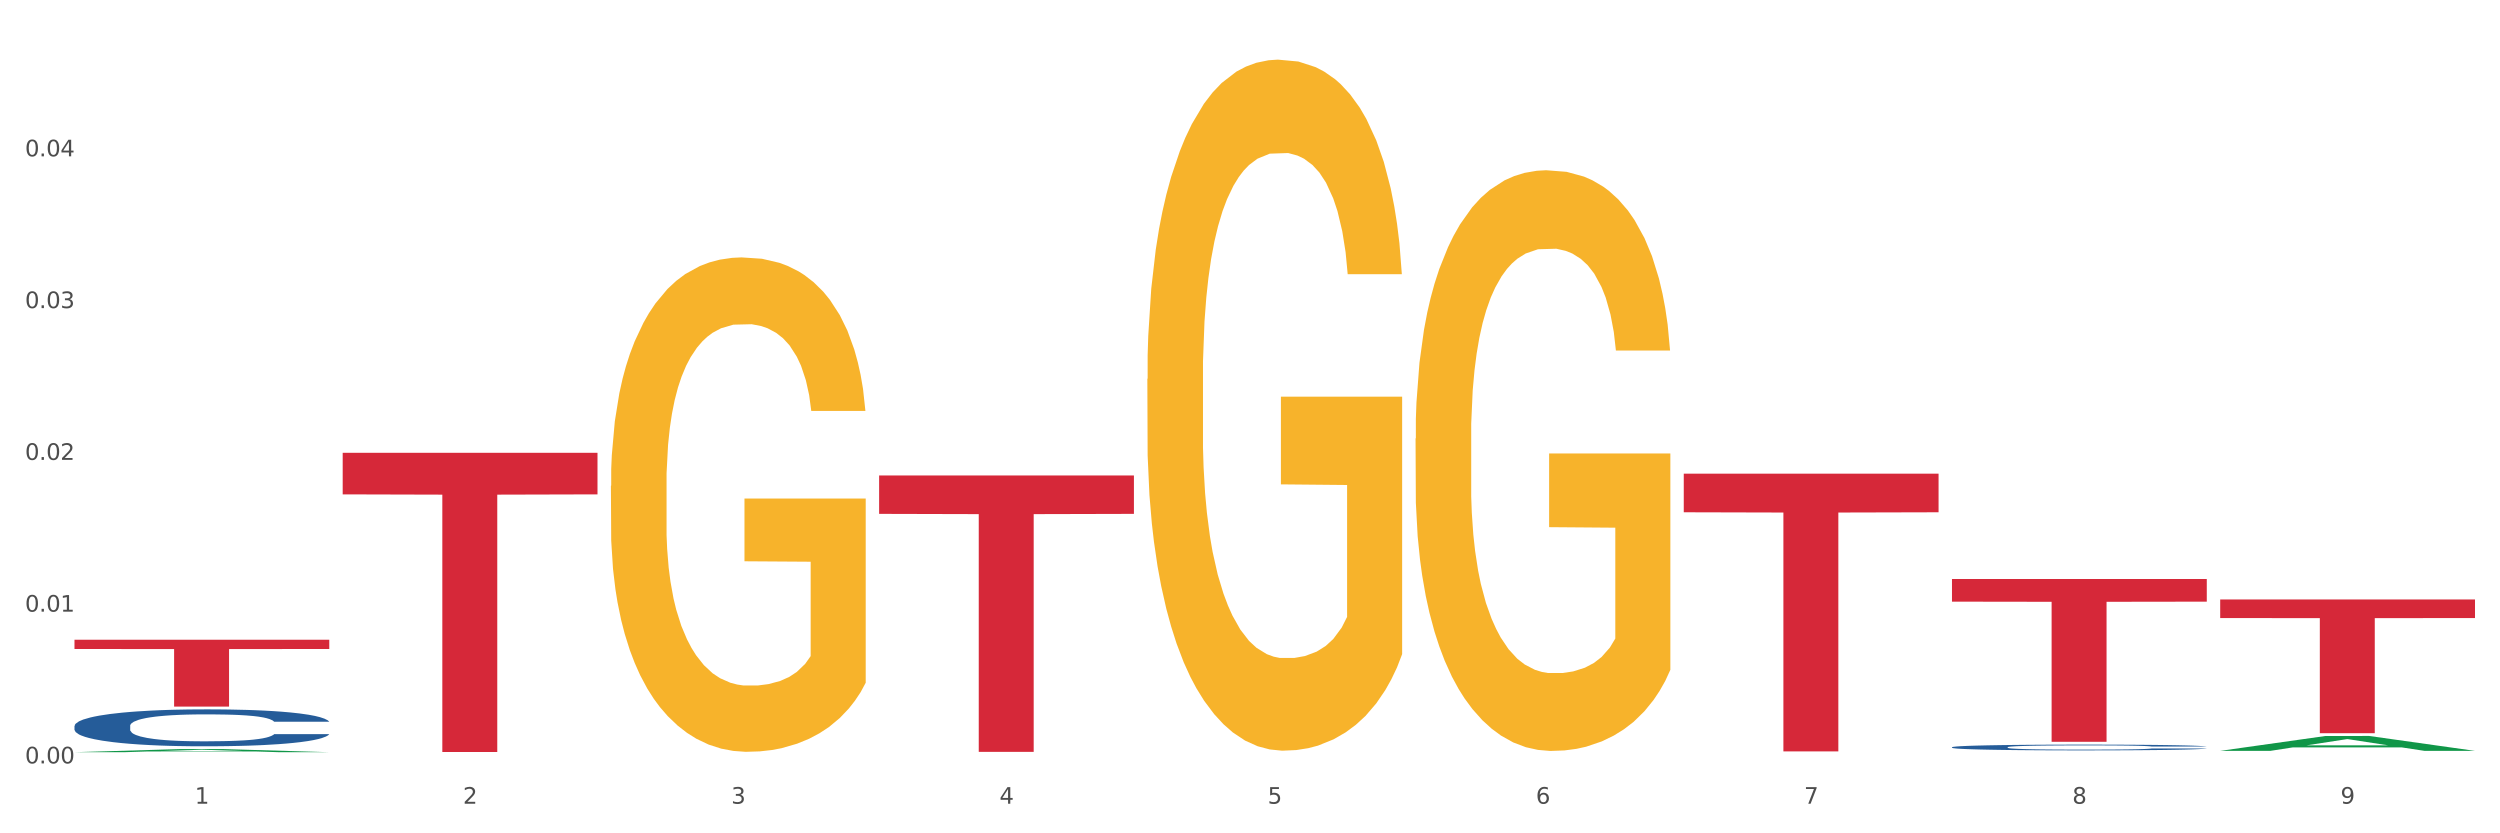 <?xml version="1.0" encoding="utf-8" standalone="no"?>
<!DOCTYPE svg PUBLIC "-//W3C//DTD SVG 1.1//EN"
  "http://www.w3.org/Graphics/SVG/1.1/DTD/svg11.dtd">
<svg xmlns:xlink="http://www.w3.org/1999/xlink" width="1080pt" height="360pt" viewBox="0 0 1080 360" xmlns="http://www.w3.org/2000/svg" version="1.1">
 <rect x="0" y="0" width="1080" height="360" fill="#333333" stroke="none"/>
 <defs>
  <style type="text/css">*{stroke-linejoin: round; stroke-linecap: butt}</style>
 </defs>
 <g id="figure_1">
  <g id="patch_1">
   <path d="M 0 360 
L 1080 360 
L 1080 0 
L 0 0 
z
" style="fill: #ffffff; stroke: #ffffff; stroke-linejoin: miter"/>
  </g>
  <g id="axes_1">
   <g id="matplotlib.axis_1">
    <g id="xtick_1">
     <g id="text_1">
      <!-- 1 -->
      <g style="fill: #4d4d4d" transform="translate(84.159 347.204) scale(0.096 -0.096)">
       <defs>
        <path id="DejaVuSans-31" d="M 794 531 
L 1825 531 
L 1825 4091 
L 703 3866 
L 703 4441 
L 1819 4666 
L 2450 4666 
L 2450 531 
L 3481 531 
L 3481 0 
L 794 0 
L 794 531 
z
" transform="scale(0.016)"/>
       </defs>
       <use xlink:href="#DejaVuSans-31"/>
      </g>
     </g>
    </g>
    <g id="xtick_2">
     <g id="text_2">
      <!-- 2 -->
      <g style="fill: #4d4d4d" transform="translate(200.027 347.204) scale(0.096 -0.096)">
       <defs>
        <path id="DejaVuSans-32" d="M 1228 531 
L 3431 531 
L 3431 0 
L 469 0 
L 469 531 
Q 828 903 1448 1529 
Q 2069 2156 2228 2338 
Q 2531 2678 2651 2914 
Q 2772 3150 2772 3378 
Q 2772 3750 2511 3984 
Q 2250 4219 1831 4219 
Q 1534 4219 1204 4116 
Q 875 4013 500 3803 
L 500 4441 
Q 881 4594 1212 4672 
Q 1544 4750 1819 4750 
Q 2544 4750 2975 4387 
Q 3406 4025 3406 3419 
Q 3406 3131 3298 2873 
Q 3191 2616 2906 2266 
Q 2828 2175 2409 1742 
Q 1991 1309 1228 531 
z
" transform="scale(0.016)"/>
       </defs>
       <use xlink:href="#DejaVuSans-32"/>
      </g>
     </g>
    </g>
    <g id="xtick_3">
     <g id="text_3">
      <!-- 3 -->
      <g style="fill: #4d4d4d" transform="translate(315.896 347.204) scale(0.096 -0.096)">
       <defs>
        <path id="DejaVuSans-33" d="M 2597 2516 
Q 3050 2419 3304 2112 
Q 3559 1806 3559 1356 
Q 3559 666 3084 287 
Q 2609 -91 1734 -91 
Q 1441 -91 1130 -33 
Q 819 25 488 141 
L 488 750 
Q 750 597 1062 519 
Q 1375 441 1716 441 
Q 2309 441 2620 675 
Q 2931 909 2931 1356 
Q 2931 1769 2642 2001 
Q 2353 2234 1838 2234 
L 1294 2234 
L 1294 2753 
L 1863 2753 
Q 2328 2753 2575 2939 
Q 2822 3125 2822 3475 
Q 2822 3834 2567 4026 
Q 2313 4219 1838 4219 
Q 1578 4219 1281 4162 
Q 984 4106 628 3988 
L 628 4550 
Q 988 4650 1302 4700 
Q 1616 4750 1894 4750 
Q 2613 4750 3031 4423 
Q 3450 4097 3450 3541 
Q 3450 3153 3228 2886 
Q 3006 2619 2597 2516 
z
" transform="scale(0.016)"/>
       </defs>
       <use xlink:href="#DejaVuSans-33"/>
      </g>
     </g>
    </g>
    <g id="xtick_4">
     <g id="text_4">
      <!-- 4 -->
      <g style="fill: #4d4d4d" transform="translate(431.765 347.204) scale(0.096 -0.096)">
       <defs>
        <path id="DejaVuSans-34" d="M 2419 4116 
L 825 1625 
L 2419 1625 
L 2419 4116 
z
M 2253 4666 
L 3047 4666 
L 3047 1625 
L 3713 1625 
L 3713 1100 
L 3047 1100 
L 3047 0 
L 2419 0 
L 2419 1100 
L 313 1100 
L 313 1709 
L 2253 4666 
z
" transform="scale(0.016)"/>
       </defs>
       <use xlink:href="#DejaVuSans-34"/>
      </g>
     </g>
    </g>
    <g id="xtick_5">
     <g id="text_5">
      <!-- 5 -->
      <g style="fill: #4d4d4d" transform="translate(547.634 347.204) scale(0.096 -0.096)">
       <defs>
        <path id="DejaVuSans-35" d="M 691 4666 
L 3169 4666 
L 3169 4134 
L 1269 4134 
L 1269 2991 
Q 1406 3038 1543 3061 
Q 1681 3084 1819 3084 
Q 2600 3084 3056 2656 
Q 3513 2228 3513 1497 
Q 3513 744 3044 326 
Q 2575 -91 1722 -91 
Q 1428 -91 1123 -41 
Q 819 9 494 109 
L 494 744 
Q 775 591 1075 516 
Q 1375 441 1709 441 
Q 2250 441 2565 725 
Q 2881 1009 2881 1497 
Q 2881 1984 2565 2268 
Q 2250 2553 1709 2553 
Q 1456 2553 1204 2497 
Q 953 2441 691 2322 
L 691 4666 
z
" transform="scale(0.016)"/>
       </defs>
       <use xlink:href="#DejaVuSans-35"/>
      </g>
     </g>
    </g>
    <g id="xtick_6">
     <g id="text_6">
      <!-- 6 -->
      <g style="fill: #4d4d4d" transform="translate(663.502 347.204) scale(0.096 -0.096)">
       <defs>
        <path id="DejaVuSans-36" d="M 2113 2584 
Q 1688 2584 1439 2293 
Q 1191 2003 1191 1497 
Q 1191 994 1439 701 
Q 1688 409 2113 409 
Q 2538 409 2786 701 
Q 3034 994 3034 1497 
Q 3034 2003 2786 2293 
Q 2538 2584 2113 2584 
z
M 3366 4563 
L 3366 3988 
Q 3128 4100 2886 4159 
Q 2644 4219 2406 4219 
Q 1781 4219 1451 3797 
Q 1122 3375 1075 2522 
Q 1259 2794 1537 2939 
Q 1816 3084 2150 3084 
Q 2853 3084 3261 2657 
Q 3669 2231 3669 1497 
Q 3669 778 3244 343 
Q 2819 -91 2113 -91 
Q 1303 -91 875 529 
Q 447 1150 447 2328 
Q 447 3434 972 4092 
Q 1497 4750 2381 4750 
Q 2619 4750 2861 4703 
Q 3103 4656 3366 4563 
z
" transform="scale(0.016)"/>
       </defs>
       <use xlink:href="#DejaVuSans-36"/>
      </g>
     </g>
    </g>
    <g id="xtick_7">
     <g id="text_7">
      <!-- 7 -->
      <g style="fill: #4d4d4d" transform="translate(779.371 347.204) scale(0.096 -0.096)">
       <defs>
        <path id="DejaVuSans-37" d="M 525 4666 
L 3525 4666 
L 3525 4397 
L 1831 0 
L 1172 0 
L 2766 4134 
L 525 4134 
L 525 4666 
z
" transform="scale(0.016)"/>
       </defs>
       <use xlink:href="#DejaVuSans-37"/>
      </g>
     </g>
    </g>
    <g id="xtick_8">
     <g id="text_8">
      <!-- 8 -->
      <g style="fill: #4d4d4d" transform="translate(895.24 347.204) scale(0.096 -0.096)">
       <defs>
        <path id="DejaVuSans-38" d="M 2034 2216 
Q 1584 2216 1326 1975 
Q 1069 1734 1069 1313 
Q 1069 891 1326 650 
Q 1584 409 2034 409 
Q 2484 409 2743 651 
Q 3003 894 3003 1313 
Q 3003 1734 2745 1975 
Q 2488 2216 2034 2216 
z
M 1403 2484 
Q 997 2584 770 2862 
Q 544 3141 544 3541 
Q 544 4100 942 4425 
Q 1341 4750 2034 4750 
Q 2731 4750 3128 4425 
Q 3525 4100 3525 3541 
Q 3525 3141 3298 2862 
Q 3072 2584 2669 2484 
Q 3125 2378 3379 2068 
Q 3634 1759 3634 1313 
Q 3634 634 3220 271 
Q 2806 -91 2034 -91 
Q 1263 -91 848 271 
Q 434 634 434 1313 
Q 434 1759 690 2068 
Q 947 2378 1403 2484 
z
M 1172 3481 
Q 1172 3119 1398 2916 
Q 1625 2713 2034 2713 
Q 2441 2713 2670 2916 
Q 2900 3119 2900 3481 
Q 2900 3844 2670 4047 
Q 2441 4250 2034 4250 
Q 1625 4250 1398 4047 
Q 1172 3844 1172 3481 
z
" transform="scale(0.016)"/>
       </defs>
       <use xlink:href="#DejaVuSans-38"/>
      </g>
     </g>
    </g>
    <g id="xtick_9">
     <g id="text_9">
      <!-- 9 -->
      <g style="fill: #4d4d4d" transform="translate(1011.108 347.204) scale(0.096 -0.096)">
       <defs>
        <path id="DejaVuSans-39" d="M 703 97 
L 703 672 
Q 941 559 1184 500 
Q 1428 441 1663 441 
Q 2288 441 2617 861 
Q 2947 1281 2994 2138 
Q 2813 1869 2534 1725 
Q 2256 1581 1919 1581 
Q 1219 1581 811 2004 
Q 403 2428 403 3163 
Q 403 3881 828 4315 
Q 1253 4750 1959 4750 
Q 2769 4750 3195 4129 
Q 3622 3509 3622 2328 
Q 3622 1225 3098 567 
Q 2575 -91 1691 -91 
Q 1453 -91 1209 -44 
Q 966 3 703 97 
z
M 1959 2075 
Q 2384 2075 2632 2365 
Q 2881 2656 2881 3163 
Q 2881 3666 2632 3958 
Q 2384 4250 1959 4250 
Q 1534 4250 1286 3958 
Q 1038 3666 1038 3163 
Q 1038 2656 1286 2365 
Q 1534 2075 1959 2075 
z
" transform="scale(0.016)"/>
       </defs>
       <use xlink:href="#DejaVuSans-39"/>
      </g>
     </g>
    </g>
    <g id="xtick_10"/>
    <g id="xtick_11"/>
    <g id="xtick_12"/>
    <g id="xtick_13"/>
    <g id="xtick_14"/>
    <g id="xtick_15"/>
    <g id="xtick_16"/>
    <g id="xtick_17"/>
   </g>
   <g id="matplotlib.axis_2">
    <g id="ytick_1">
     <g id="text_10">
      <!-- 0.00 -->
      <g style="fill: #4d4d4d" transform="translate(10.8 329.798) scale(0.096 -0.096)">
       <defs>
        <path id="DejaVuSans-30" d="M 2034 4250 
Q 1547 4250 1301 3770 
Q 1056 3291 1056 2328 
Q 1056 1369 1301 889 
Q 1547 409 2034 409 
Q 2525 409 2770 889 
Q 3016 1369 3016 2328 
Q 3016 3291 2770 3770 
Q 2525 4250 2034 4250 
z
M 2034 4750 
Q 2819 4750 3233 4129 
Q 3647 3509 3647 2328 
Q 3647 1150 3233 529 
Q 2819 -91 2034 -91 
Q 1250 -91 836 529 
Q 422 1150 422 2328 
Q 422 3509 836 4129 
Q 1250 4750 2034 4750 
z
" transform="scale(0.016)"/>
        <path id="DejaVuSans-2e" d="M 684 794 
L 1344 794 
L 1344 0 
L 684 0 
L 684 794 
z
" transform="scale(0.016)"/>
       </defs>
       <use xlink:href="#DejaVuSans-30"/>
       <use xlink:href="#DejaVuSans-2e" transform="translate(63.623 0)"/>
       <use xlink:href="#DejaVuSans-30" transform="translate(95.41 0)"/>
       <use xlink:href="#DejaVuSans-30" transform="translate(159.033 0)"/>
      </g>
     </g>
    </g>
    <g id="ytick_2">
     <g id="text_11">
      <!-- 0.01 -->
      <g style="fill: #4d4d4d" transform="translate(10.8 264.234) scale(0.096 -0.096)">
       <use xlink:href="#DejaVuSans-30"/>
       <use xlink:href="#DejaVuSans-2e" transform="translate(63.623 0)"/>
       <use xlink:href="#DejaVuSans-30" transform="translate(95.41 0)"/>
       <use xlink:href="#DejaVuSans-31" transform="translate(159.033 0)"/>
      </g>
     </g>
    </g>
    <g id="ytick_3">
     <g id="text_12">
      <!-- 0.02 -->
      <g style="fill: #4d4d4d" transform="translate(10.8 198.67) scale(0.096 -0.096)">
       <use xlink:href="#DejaVuSans-30"/>
       <use xlink:href="#DejaVuSans-2e" transform="translate(63.623 0)"/>
       <use xlink:href="#DejaVuSans-30" transform="translate(95.41 0)"/>
       <use xlink:href="#DejaVuSans-32" transform="translate(159.033 0)"/>
      </g>
     </g>
    </g>
    <g id="ytick_4">
     <g id="text_13">
      <!-- 0.03 -->
      <g style="fill: #4d4d4d" transform="translate(10.8 133.106) scale(0.096 -0.096)">
       <use xlink:href="#DejaVuSans-30"/>
       <use xlink:href="#DejaVuSans-2e" transform="translate(63.623 0)"/>
       <use xlink:href="#DejaVuSans-30" transform="translate(95.41 0)"/>
       <use xlink:href="#DejaVuSans-33" transform="translate(159.033 0)"/>
      </g>
     </g>
    </g>
    <g id="ytick_5">
     <g id="text_14">
      <!-- 0.04 -->
      <g style="fill: #4d4d4d" transform="translate(10.8 67.542) scale(0.096 -0.096)">
       <use xlink:href="#DejaVuSans-30"/>
       <use xlink:href="#DejaVuSans-2e" transform="translate(63.623 0)"/>
       <use xlink:href="#DejaVuSans-30" transform="translate(95.41 0)"/>
       <use xlink:href="#DejaVuSans-34" transform="translate(159.033 0)"/>
      </g>
     </g>
    </g>
    <g id="ytick_6"/>
    <g id="ytick_7"/>
    <g id="ytick_8"/>
    <g id="ytick_9"/>
    <g id="ytick_10"/>
   </g>
   <g id="PolyCollection_1">
    <path d="M 32.175 324.947 
L 32.288 324.946 
L 77.68 323.604 
L 96.518 323.602 
L 142.25 324.95 
L 120.462 324.95 
L 110.589 324.636 
L 63.722 324.636 
L 63.382 324.641 
L 53.85 324.95 
L 32.175 324.95 
L 32.175 324.947 
L 69.623 324.449 
L 104.689 324.447 
L 87.326 323.889 
L 87.099 323.887 
L 86.872 323.891 
L 69.51 324.447 
L 69.623 324.449 
L 32.175 324.947 
z
" clip-path="url(#pec8b46462d)" style="fill: #109648"/>
    <path d="M 611.519 189.471 
L 611.649 189.242 
L 611.649 180.994 
L 611.908 173.892 
L 613.208 156.709 
L 615.157 142.504 
L 616.587 134.943 
L 618.017 128.758 
L 619.706 122.572 
L 621.785 116.157 
L 625.554 106.763 
L 627.893 101.952 
L 630.753 96.912 
L 635.951 89.58 
L 639.72 85.456 
L 643.618 82.02 
L 649.986 77.896 
L 654.145 76.063 
L 658.564 74.688 
L 663.892 73.772 
L 667.921 73.543 
L 676.758 74.23 
L 684.296 76.292 
L 687.934 77.896 
L 692.613 80.645 
L 695.082 82.478 
L 699.111 86.144 
L 703.27 90.955 
L 706.129 95.079 
L 710.417 102.868 
L 713.666 110.658 
L 716.655 120.281 
L 718.215 126.925 
L 719.385 133.111 
L 720.424 140.213 
L 721.464 151.439 
L 698.071 151.439 
L 697.162 143.42 
L 695.732 135.86 
L 693.653 128.528 
L 691.833 123.946 
L 688.714 118.219 
L 685.855 114.553 
L 682.866 111.804 
L 679.227 109.513 
L 676.368 108.367 
L 672.339 107.451 
L 664.412 107.68 
L 659.084 109.513 
L 655.445 111.804 
L 653.105 113.866 
L 651.026 116.157 
L 648.687 119.364 
L 645.958 124.175 
L 644.008 128.528 
L 642.059 134.027 
L 640.499 139.526 
L 639.07 145.941 
L 637.9 152.814 
L 636.991 159.916 
L 636.211 168.622 
L 635.561 183.056 
L 635.561 214.444 
L 635.821 221.546 
L 636.471 230.939 
L 637.25 238.042 
L 638.55 246.519 
L 639.72 252.246 
L 641.929 260.494 
L 644.398 267.367 
L 646.348 271.72 
L 648.297 275.386 
L 651.676 280.427 
L 655.445 284.55 
L 658.694 287.071 
L 663.112 289.362 
L 666.101 290.278 
L 668.701 290.736 
L 675.069 290.736 
L 679.617 290.049 
L 684.685 288.445 
L 688.584 286.383 
L 691.833 283.863 
L 695.472 279.739 
L 697.811 275.844 
L 697.811 227.961 
L 669.22 227.732 
L 669.22 195.886 
L 721.594 195.886 
L 721.594 289.362 
L 719.385 294.173 
L 716.915 298.526 
L 714.316 302.421 
L 710.417 307.232 
L 705.739 311.814 
L 701.58 315.022 
L 697.162 317.771 
L 691.963 320.291 
L 685.205 322.582 
L 681.047 323.499 
L 675.848 324.186 
L 669.74 324.415 
L 664.412 323.957 
L 659.214 322.811 
L 653.755 320.749 
L 648.427 317.771 
L 644.398 314.793 
L 640.369 311.127 
L 636.081 306.316 
L 632.702 301.734 
L 630.103 297.61 
L 627.244 292.34 
L 624.125 285.467 
L 621.785 279.281 
L 619.706 272.866 
L 617.497 264.618 
L 615.937 257.516 
L 614.378 248.581 
L 613.468 241.937 
L 612.428 231.627 
L 611.649 217.193 
L 611.519 189.471 
z
" clip-path="url(#pec8b46462d)" style="fill: #f7b32b"/>
    <path d="M 32.175 276.354 
L 142.25 276.354 
L 142.25 280.369 
L 98.951 280.396 
L 98.951 305.24 
L 75.214 305.24 
L 75.214 280.396 
L 32.175 280.369 
L 32.175 276.381 
L 32.175 276.354 
z
" clip-path="url(#pec8b46462d)" style="fill: #d62839"/>
    <path d="M 148.044 195.603 
L 258.119 195.603 
L 258.119 213.566 
L 214.819 213.687 
L 214.819 324.863 
L 191.083 324.863 
L 191.083 213.687 
L 148.044 213.566 
L 148.044 195.724 
L 148.044 195.603 
z
" clip-path="url(#pec8b46462d)" style="fill: #d62839"/>
    <path d="M 379.781 205.397 
L 489.856 205.397 
L 489.856 221.991 
L 446.557 222.103 
L 446.557 324.809 
L 422.82 324.809 
L 422.82 222.103 
L 379.781 221.991 
L 379.781 205.509 
L 379.781 205.397 
z
" clip-path="url(#pec8b46462d)" style="fill: #d62839"/>
    <path d="M 727.387 204.628 
L 837.463 204.628 
L 837.463 221.301 
L 794.163 221.414 
L 794.163 324.605 
L 770.426 324.605 
L 770.426 221.414 
L 727.387 221.301 
L 727.387 204.741 
L 727.387 204.628 
z
" clip-path="url(#pec8b46462d)" style="fill: #d62839"/>
    <path d="M 843.256 250.14 
L 953.331 250.14 
L 953.331 259.914 
L 910.032 259.98 
L 910.032 320.472 
L 886.295 320.472 
L 886.295 259.98 
L 843.256 259.914 
L 843.256 250.206 
L 843.256 250.14 
z
" clip-path="url(#pec8b46462d)" style="fill: #d62839"/>
    <path d="M 959.125 258.963 
L 1069.2 258.963 
L 1069.2 266.992 
L 1025.9 267.046 
L 1025.9 316.735 
L 1002.164 316.735 
L 1002.164 267.046 
L 959.125 266.992 
L 959.125 259.018 
L 959.125 258.963 
z
" clip-path="url(#pec8b46462d)" style="fill: #d62839"/>
    <path d="M 495.65 163.716 
L 495.78 163.444 
L 495.78 153.628 
L 496.04 145.177 
L 497.339 124.728 
L 499.289 107.825 
L 500.718 98.827 
L 502.148 91.466 
L 503.837 84.105 
L 505.917 76.471 
L 509.685 65.293 
L 512.025 59.567 
L 514.884 53.569 
L 520.082 44.844 
L 523.851 39.937 
L 527.75 35.847 
L 534.118 30.94 
L 538.276 28.759 
L 542.695 27.123 
L 548.023 26.032 
L 552.052 25.759 
L 560.889 26.577 
L 568.427 29.031 
L 572.066 30.94 
L 576.744 34.211 
L 579.214 36.393 
L 583.242 40.755 
L 587.401 46.48 
L 590.26 51.388 
L 594.549 60.658 
L 597.798 69.927 
L 600.787 81.378 
L 602.346 89.285 
L 603.516 96.646 
L 604.556 105.098 
L 605.595 118.458 
L 582.203 118.458 
L 581.293 108.915 
L 579.863 99.918 
L 577.784 91.193 
L 575.965 85.741 
L 572.846 78.925 
L 569.986 74.562 
L 566.997 71.291 
L 563.359 68.564 
L 560.499 67.201 
L 556.471 66.11 
L 548.543 66.383 
L 543.215 68.564 
L 539.576 71.291 
L 537.237 73.744 
L 535.157 76.471 
L 532.818 80.288 
L 530.089 86.013 
L 528.14 91.193 
L 526.19 97.737 
L 524.631 104.28 
L 523.201 111.914 
L 522.032 120.094 
L 521.122 128.545 
L 520.342 138.906 
L 519.692 156.082 
L 519.692 193.434 
L 519.952 201.886 
L 520.602 213.064 
L 521.382 221.516 
L 522.681 231.604 
L 523.851 238.42 
L 526.06 248.235 
L 528.529 256.414 
L 530.479 261.595 
L 532.428 265.957 
L 535.807 271.955 
L 539.576 276.862 
L 542.825 279.862 
L 547.244 282.588 
L 550.233 283.679 
L 552.832 284.224 
L 559.2 284.224 
L 563.748 283.406 
L 568.817 281.497 
L 572.716 279.044 
L 575.965 276.045 
L 579.603 271.137 
L 581.943 266.502 
L 581.943 209.52 
L 553.352 209.247 
L 553.352 171.35 
L 605.725 171.35 
L 605.725 282.588 
L 603.516 288.313 
L 601.047 293.494 
L 598.447 298.129 
L 594.549 303.854 
L 589.87 309.307 
L 585.711 313.124 
L 581.293 316.396 
L 576.094 319.395 
L 569.337 322.121 
L 565.178 323.212 
L 559.98 324.029 
L 553.871 324.302 
L 548.543 323.757 
L 543.345 322.394 
L 537.887 319.94 
L 532.558 316.396 
L 528.529 312.851 
L 524.501 308.489 
L 520.212 302.763 
L 516.833 297.311 
L 514.234 292.403 
L 511.375 286.132 
L 508.256 277.953 
L 505.917 270.592 
L 503.837 262.958 
L 501.628 253.143 
L 500.068 244.691 
L 498.509 234.058 
L 497.599 226.151 
L 496.56 213.882 
L 495.78 196.706 
L 495.65 163.716 
z
" clip-path="url(#pec8b46462d)" style="fill: #f7b32b"/>
    <path d="M 843.256 322.792 
L 843.386 322.79 
L 843.386 322.726 
L 843.776 322.64 
L 845.208 322.481 
L 847.029 322.36 
L 850.152 322.219 
L 851.843 322.16 
L 854.055 322.094 
L 858.609 321.987 
L 863.814 321.896 
L 867.457 321.846 
L 870.189 321.815 
L 876.305 321.758 
L 879.818 321.733 
L 883.461 321.712 
L 886.584 321.699 
L 891.788 321.683 
L 895.952 321.676 
L 900.766 321.674 
L 904.799 321.676 
L 910.134 321.685 
L 917.941 321.712 
L 920.933 321.728 
L 924.967 321.755 
L 929.13 321.792 
L 932.513 321.828 
L 936.417 321.88 
L 940.45 321.949 
L 944.354 322.035 
L 947.086 322.115 
L 949.298 322.199 
L 951.249 322.301 
L 952.681 322.412 
L 953.331 322.506 
L 929.521 322.506 
L 928.87 322.421 
L 927.569 322.331 
L 926.268 322.269 
L 924.837 322.219 
L 922.625 322.162 
L 920.673 322.126 
L 917.42 322.083 
L 914.428 322.055 
L 911.955 322.04 
L 908.963 322.026 
L 902.587 322.012 
L 898.033 322.012 
L 895.171 322.017 
L 891.658 322.028 
L 888.665 322.044 
L 885.152 322.071 
L 882.42 322.101 
L 879.688 322.14 
L 878.126 322.167 
L 875.784 322.217 
L 874.223 322.258 
L 872.141 322.328 
L 870.97 322.378 
L 868.888 322.508 
L 867.977 322.603 
L 867.587 322.669 
L 867.327 322.742 
L 867.327 323.097 
L 868.108 323.256 
L 868.758 323.324 
L 869.799 323.401 
L 871.751 323.501 
L 874.613 323.599 
L 877.606 323.669 
L 880.078 323.713 
L 882.42 323.744 
L 884.762 323.769 
L 887.624 323.792 
L 889.966 323.806 
L 893.479 323.819 
L 897.643 323.826 
L 900.896 323.826 
L 907.532 323.815 
L 910.524 323.804 
L 913.387 323.788 
L 916.509 323.763 
L 918.982 323.735 
L 920.413 323.715 
L 922.755 323.672 
L 924.576 323.626 
L 926.138 323.574 
L 927.179 323.529 
L 928.35 323.46 
L 929.26 323.383 
L 929.521 323.342 
L 953.331 323.342 
L 952.811 323.424 
L 951.9 323.504 
L 950.078 323.61 
L 948.647 323.672 
L 946.435 323.747 
L 944.093 323.81 
L 940.84 323.881 
L 937.848 323.933 
L 934.725 323.979 
L 931.342 324.02 
L 925.227 324.076 
L 923.015 324.092 
L 918.331 324.12 
L 914.688 324.135 
L 909.353 324.151 
L 903.888 324.16 
L 898.164 324.163 
L 893.089 324.158 
L 887.494 324.145 
L 883.981 324.131 
L 880.078 324.11 
L 875.524 324.079 
L 871.23 324.04 
L 867.197 323.995 
L 863.423 323.942 
L 859.91 323.883 
L 855.356 323.785 
L 851.974 323.69 
L 849.501 323.601 
L 847.81 323.526 
L 846.118 323.431 
L 845.208 323.365 
L 843.776 323.206 
L 843.256 323.058 
L 843.256 322.792 
z
" clip-path="url(#pec8b46462d)" style="fill: #255c99"/>
    <path d="M 32.175 313.612 
L 32.305 313.598 
L 32.305 313.19 
L 32.695 312.636 
L 34.127 311.616 
L 35.948 310.843 
L 39.071 309.94 
L 40.762 309.561 
L 42.974 309.138 
L 47.528 308.453 
L 52.733 307.87 
L 56.376 307.549 
L 59.108 307.345 
L 65.224 306.981 
L 68.737 306.821 
L 72.38 306.69 
L 75.503 306.602 
L 80.707 306.5 
L 84.871 306.456 
L 89.685 306.442 
L 93.718 306.456 
L 99.053 306.515 
L 106.86 306.69 
L 109.852 306.792 
L 113.886 306.966 
L 118.049 307.2 
L 121.432 307.433 
L 125.336 307.768 
L 129.369 308.205 
L 133.273 308.759 
L 136.005 309.269 
L 138.217 309.808 
L 140.168 310.464 
L 141.6 311.178 
L 142.25 311.776 
L 118.44 311.776 
L 117.789 311.237 
L 116.488 310.654 
L 115.187 310.26 
L 113.756 309.94 
L 111.544 309.575 
L 109.592 309.342 
L 106.339 309.065 
L 103.347 308.89 
L 100.874 308.788 
L 97.882 308.701 
L 91.506 308.613 
L 86.952 308.613 
L 84.09 308.642 
L 80.577 308.715 
L 77.584 308.817 
L 74.071 308.992 
L 71.339 309.182 
L 68.607 309.43 
L 67.045 309.604 
L 64.703 309.925 
L 63.142 310.187 
L 61.06 310.639 
L 59.889 310.96 
L 57.807 311.791 
L 56.896 312.403 
L 56.506 312.825 
L 56.246 313.292 
L 56.246 315.565 
L 57.027 316.586 
L 57.677 317.023 
L 58.718 317.518 
L 60.67 318.16 
L 63.532 318.786 
L 66.525 319.238 
L 68.997 319.515 
L 71.339 319.719 
L 73.681 319.879 
L 76.543 320.025 
L 78.885 320.113 
L 82.398 320.2 
L 86.562 320.244 
L 89.815 320.244 
L 96.451 320.171 
L 99.443 320.098 
L 102.306 319.996 
L 105.428 319.836 
L 107.901 319.661 
L 109.332 319.53 
L 111.674 319.253 
L 113.495 318.961 
L 115.057 318.626 
L 116.098 318.334 
L 117.269 317.897 
L 118.179 317.402 
L 118.44 317.139 
L 142.25 317.139 
L 141.73 317.664 
L 140.819 318.174 
L 138.997 318.859 
L 137.566 319.253 
L 135.354 319.734 
L 133.012 320.142 
L 129.759 320.594 
L 126.767 320.929 
L 123.644 321.22 
L 120.261 321.483 
L 114.146 321.847 
L 111.934 321.949 
L 107.25 322.124 
L 103.607 322.226 
L 98.272 322.328 
L 92.807 322.386 
L 87.083 322.401 
L 82.008 322.372 
L 76.413 322.284 
L 72.9 322.197 
L 68.997 322.066 
L 64.443 321.862 
L 60.149 321.614 
L 56.116 321.322 
L 52.342 320.987 
L 48.829 320.608 
L 44.275 319.981 
L 40.893 319.369 
L 38.42 318.801 
L 36.729 318.32 
L 35.037 317.708 
L 34.127 317.285 
L 32.695 316.265 
L 32.175 315.318 
L 32.175 313.612 
z
" clip-path="url(#pec8b46462d)" style="fill: #255c99"/>
    <path d="M 263.912 209.896 
L 264.042 209.701 
L 264.042 202.678 
L 264.302 196.632 
L 265.602 182.002 
L 267.551 169.908 
L 268.981 163.471 
L 270.41 158.204 
L 272.1 152.937 
L 274.179 147.476 
L 277.948 139.478 
L 280.287 135.382 
L 283.146 131.09 
L 288.345 124.848 
L 292.114 121.337 
L 296.012 118.411 
L 302.38 114.9 
L 306.539 113.339 
L 310.958 112.169 
L 316.286 111.389 
L 320.315 111.194 
L 329.152 111.779 
L 336.689 113.535 
L 340.328 114.9 
L 345.007 117.241 
L 347.476 118.801 
L 351.505 121.922 
L 355.663 126.019 
L 358.523 129.53 
L 362.811 136.162 
L 366.06 142.794 
L 369.049 150.987 
L 370.609 156.644 
L 371.778 161.91 
L 372.818 167.957 
L 373.858 177.515 
L 350.465 177.515 
L 349.555 170.688 
L 348.126 164.251 
L 346.047 158.009 
L 344.227 154.108 
L 341.108 149.231 
L 338.249 146.11 
L 335.26 143.769 
L 331.621 141.819 
L 328.762 140.843 
L 324.733 140.063 
L 316.806 140.258 
L 311.477 141.819 
L 307.839 143.769 
L 305.499 145.525 
L 303.42 147.476 
L 301.081 150.206 
L 298.352 154.303 
L 296.402 158.009 
L 294.453 162.69 
L 292.893 167.372 
L 291.464 172.834 
L 290.294 178.686 
L 289.384 184.733 
L 288.605 192.145 
L 287.955 204.434 
L 287.955 231.158 
L 288.215 237.205 
L 288.865 245.202 
L 289.644 251.249 
L 290.944 258.467 
L 292.114 263.343 
L 294.323 270.365 
L 296.792 276.217 
L 298.741 279.924 
L 300.691 283.045 
L 304.07 287.336 
L 307.839 290.847 
L 311.088 292.993 
L 315.506 294.943 
L 318.495 295.724 
L 321.094 296.114 
L 327.462 296.114 
L 332.011 295.529 
L 337.079 294.163 
L 340.978 292.408 
L 344.227 290.262 
L 347.866 286.751 
L 350.205 283.435 
L 350.205 242.666 
L 321.614 242.471 
L 321.614 215.358 
L 373.988 215.358 
L 373.988 294.943 
L 371.778 299.04 
L 369.309 302.746 
L 366.71 306.062 
L 362.811 310.158 
L 358.133 314.06 
L 353.974 316.791 
L 349.555 319.131 
L 344.357 321.277 
L 337.599 323.228 
L 333.44 324.008 
L 328.242 324.593 
L 322.134 324.788 
L 316.806 324.398 
L 311.607 323.423 
L 306.149 321.667 
L 300.821 319.131 
L 296.792 316.595 
L 292.763 313.474 
L 288.475 309.378 
L 285.096 305.477 
L 282.497 301.966 
L 279.637 297.479 
L 276.518 291.627 
L 274.179 286.361 
L 272.1 280.899 
L 269.891 273.877 
L 268.331 267.83 
L 266.772 260.222 
L 265.862 254.565 
L 264.822 245.787 
L 264.042 233.498 
L 263.912 209.896 
z
" clip-path="url(#pec8b46462d)" style="fill: #f7b32b"/>
    <path d="M 959.125 324.363 
L 959.238 324.356 
L 1004.63 317.942 
L 1023.468 317.936 
L 1069.2 324.375 
L 1047.412 324.375 
L 1037.539 322.875 
L 990.672 322.875 
L 990.332 322.9 
L 980.799 324.375 
L 959.125 324.375 
L 959.125 324.363 
L 996.573 321.981 
L 1031.638 321.975 
L 1014.276 319.309 
L 1014.049 319.296 
L 1013.822 319.315 
L 996.46 321.975 
L 996.573 321.981 
L 959.125 324.363 
z
" clip-path="url(#pec8b46462d)" style="fill: #109648"/>
   </g>
  </g>
 </g>
 <defs>
  <clipPath id="pec8b46462d">
   <rect x="32.175" y="10.8" width="1037.025" height="329.109"/>
  </clipPath>
 </defs>
</svg>
